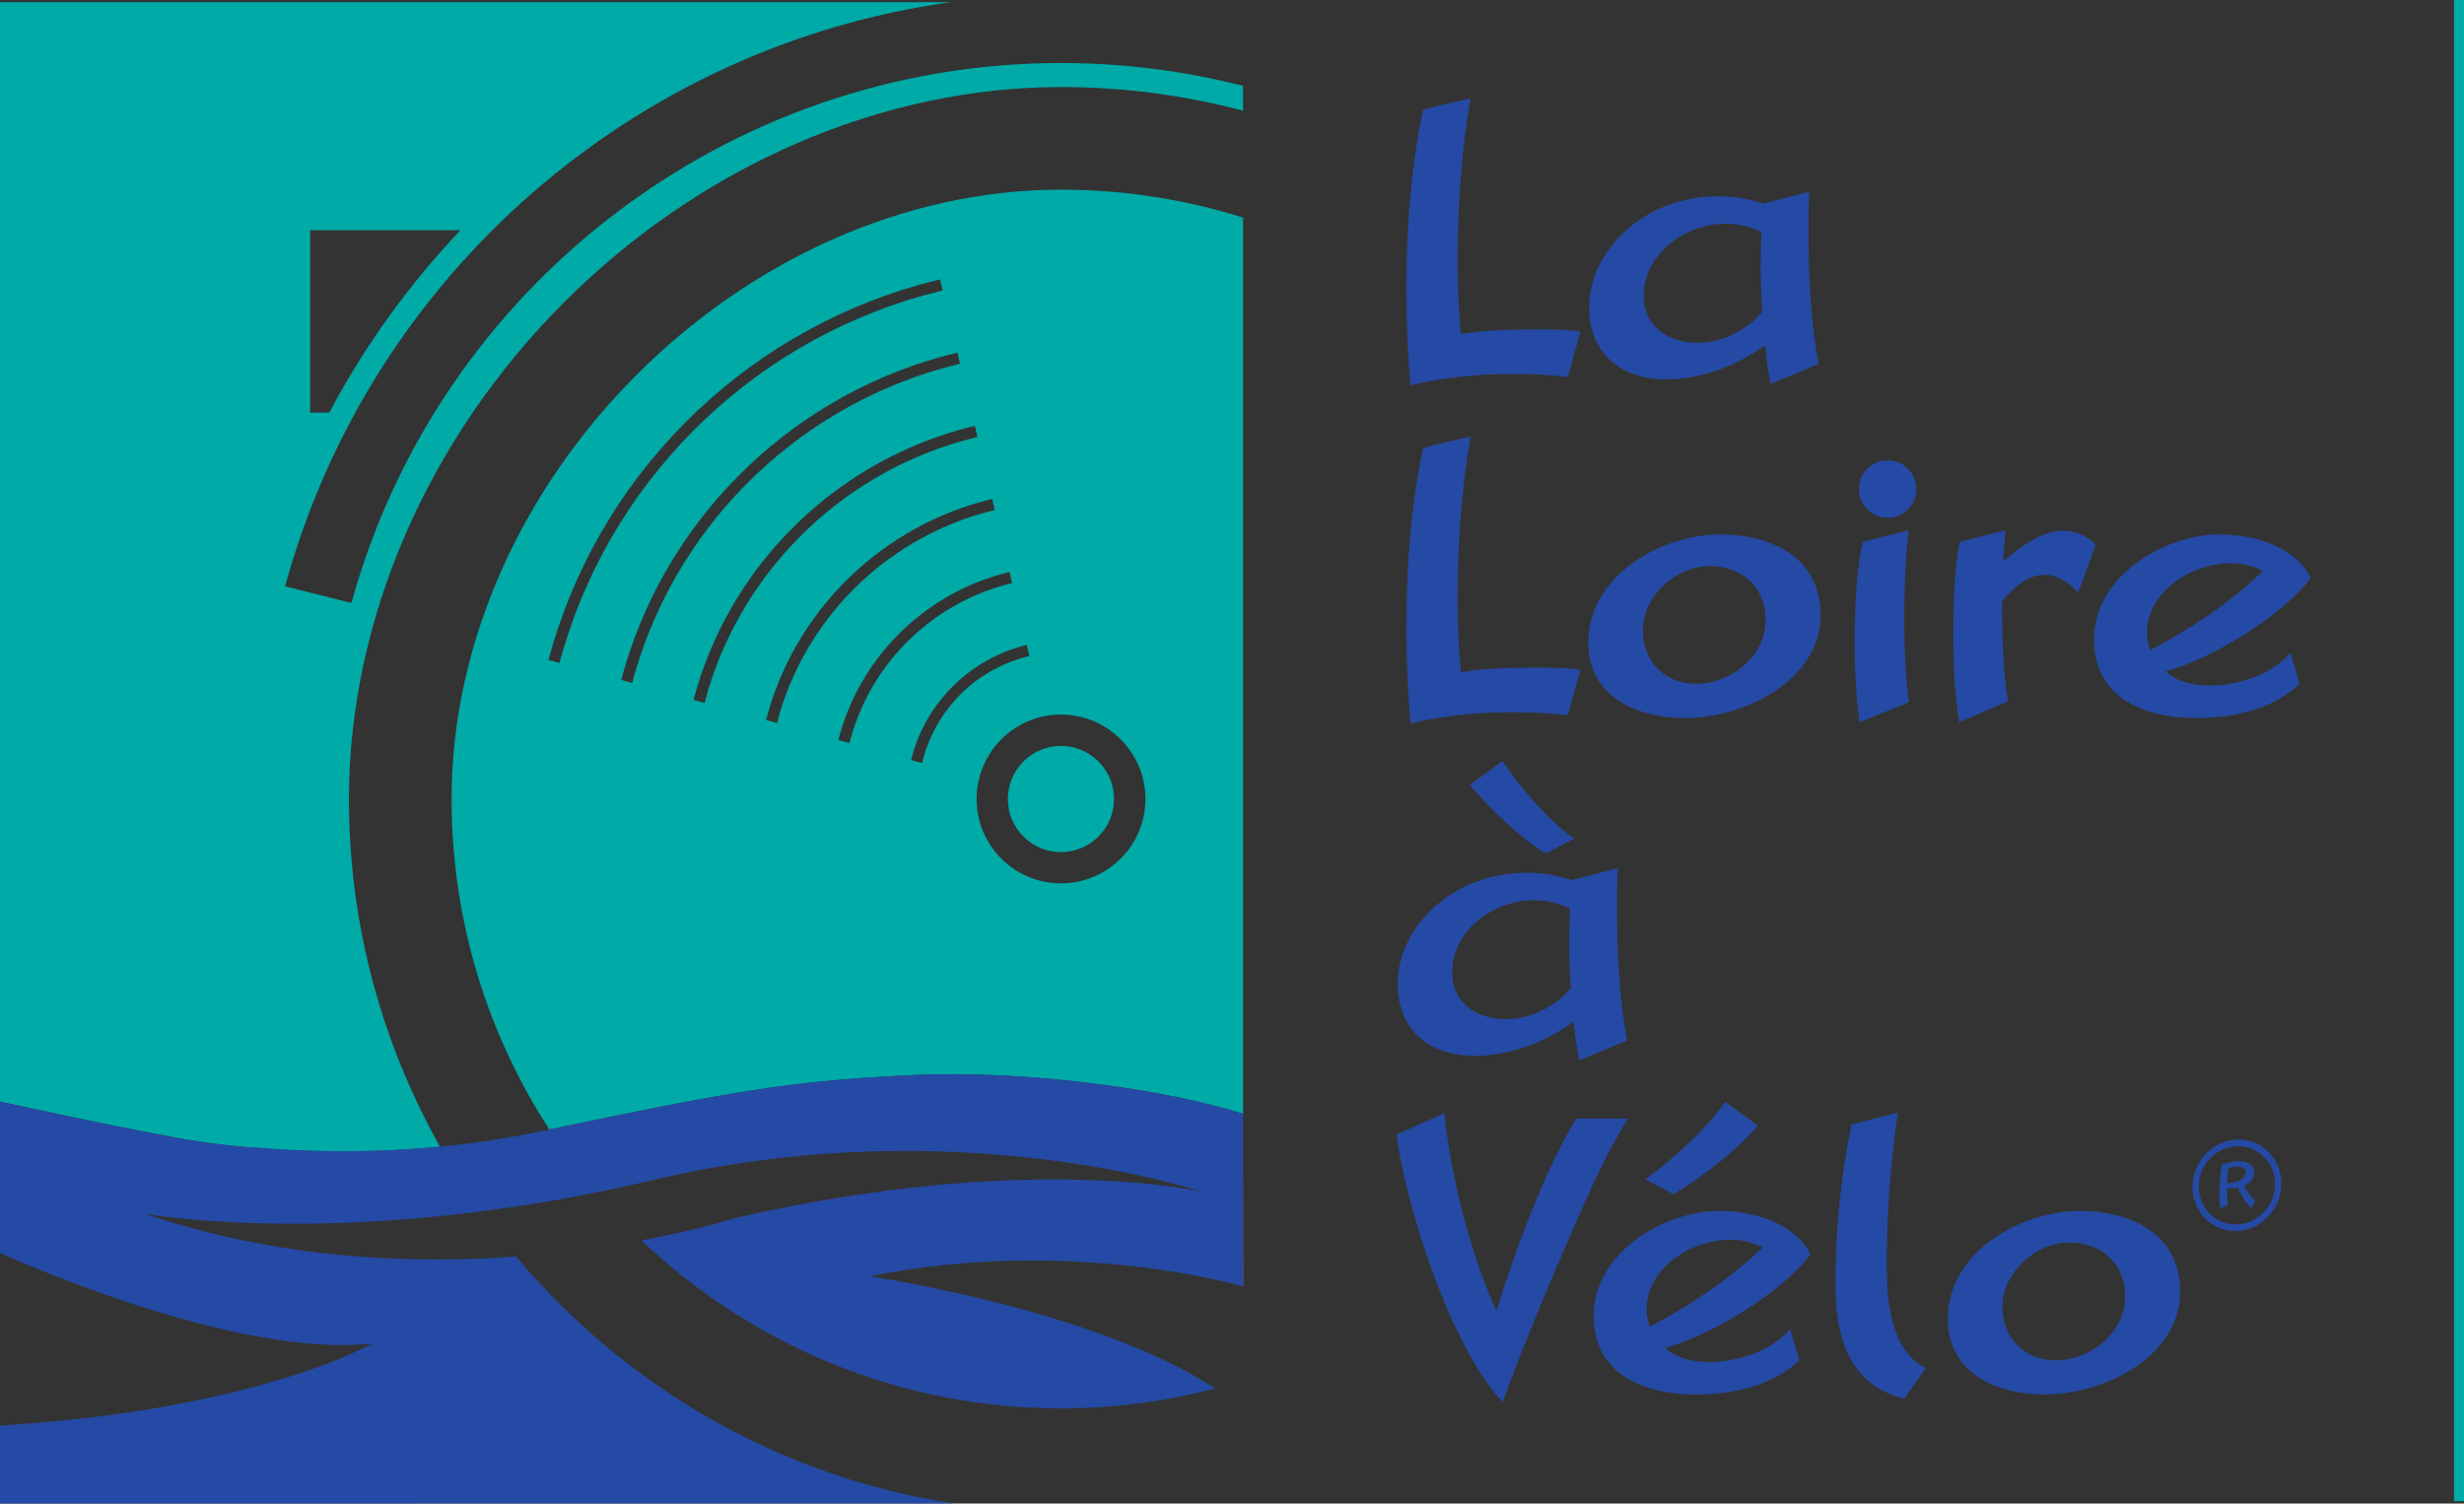 <?xml version="1.0" encoding="UTF-8" standalone="no"?>
<!-- Created with Inkscape by Tiger66 -->

<svg
   xmlns:dc="http://purl.org/dc/elements/1.1/"
   xmlns:cc="http://creativecommons.org/ns#"
   xmlns:rdf="http://www.w3.org/1999/02/22-rdf-syntax-ns#"
   xmlns:svg="http://www.w3.org/2000/svg"
   xmlns="http://www.w3.org/2000/svg"
   version="1.1"
   width="458.325"
   height="279.677"
   id="LaLoireAVelo">
  <rect width="100%" height="100%" fill="#333333" stroke="none"/>
  <defs
     id="defs" />
  <title>Logo La loire a Velo</title>
  <desc>Logo extrait par Tiger66</desc>
  <path
     d="m 291.646,70.105 c -3.484,-0.388 -6.895,-0.542 -10.376,-0.542 -6.349,0 -12.696,0.619 -18.894,2.089 -0.542,-5.884 -0.773,-11.845 -0.773,-17.73 0,-11.23 0.773,-22.456 3.093,-33.448 2.868,-0.934 5.888,-1.469 8.833,-2.172 -1.707,9.914 -2.4,19.899 -2.4,29.967 0,4.646 0.151,9.292 0.619,13.857 4.719,-0.773 9.523,-0.85 14.322,-0.85 2.631,0 5.265,0 7.896,0.385 l -2.32,8.445"
     id="path12458"
     style="fill:#254aa5;fill-opacity:1;fill-rule:nonzero;stroke:none" />
  <path
     d="m 327.494,49.427 c 0,-2.089 0.08,-4.177 0.151,-6.269 -2.089,-1.004 -4.335,-1.546 -6.657,-1.546 -7.434,0 -15.249,5.493 -15.249,13.469 0,5.653 4.642,8.676 9.907,8.676 4.646,0 9.218,-2.246 12.157,-5.807 -0.228,-2.868 -0.308,-5.653 -0.308,-8.522 z m 1.858,21.994 c -0.465,-2.4 -0.777,-4.8 -1.007,-7.203 -5.268,3.792 -11.845,6.349 -18.426,6.349 -8.287,0 -14.326,-4.723 -14.326,-13.395 0,-7.203 4.646,-13.549 10.684,-17.11 4.027,-2.4 8.749,-3.561 13.395,-3.561 2.785,0 5.653,0.462 8.284,1.392 l 8.595,-2.246 c -0.154,2.4 -0.154,4.803 -0.154,7.2 0,8.287 0.385,16.648 1.858,24.856 l -8.903,3.719"
     id="path12462"
     style="fill:#254aa5;fill-opacity:1;fill-rule:nonzero;stroke:none" />
  <path
     d="m 291.646,133.02 c -3.484,-0.385 -6.895,-0.542 -10.376,-0.542 -6.349,0 -12.696,0.619 -18.894,2.089 -0.542,-5.884 -0.773,-11.845 -0.773,-17.73 0,-11.226 0.773,-22.452 3.093,-33.451 2.868,-0.927 5.888,-1.469 8.833,-2.166 -1.707,9.914 -2.4,19.899 -2.4,29.963 0,4.649 0.151,9.295 0.619,13.86 4.719,-0.773 9.523,-0.85 14.322,-0.85 2.631,0 5.265,0 7.896,0.385 l -2.32,8.441"
     id="path12466"
     style="fill:#254aa5;fill-opacity:1;fill-rule:nonzero;stroke:none" />
  <path
     d="m 317.971,105.3 c -6.195,0 -12.391,5.573 -12.391,11.922 0,5.807 4.107,9.991 9.911,9.991 6.43,0 12.93,-5.111 12.93,-11.845 0,-6.195 -4.411,-10.068 -10.45,-10.068 z m -4.492,28.263 c -8.91,0 -18.041,-3.876 -18.041,-14.095 0,-12.311 13.469,-20.056 24.544,-20.056 9.446,0 18.66,4.261 18.66,14.945 0,12.391 -14.399,19.206 -25.163,19.206"
     id="path12470"
     style="fill:#254aa5;fill-opacity:1;fill-rule:nonzero;stroke:none" />
  <path
     d="m 351.111,96.32 c -2.945,0 -5.342,-2.403 -5.342,-5.345 0,-2.945 2.397,-5.345 5.342,-5.345 2.942,0 5.339,2.4 5.339,5.345 0,2.942 -2.397,5.345 -5.339,5.345 z m -5.191,38.013 c -0.696,-4.646 -0.927,-9.292 -0.927,-14.011 0,-6.503 0.154,-13.087 1.473,-19.517 l 8.515,-2.162 c -0.539,5.339 -0.773,10.684 -0.773,16.023 0,5.345 0.154,10.684 0.85,15.956 l -9.138,3.712"
     id="path12474"
     style="fill:#254aa5;fill-opacity:1;fill-rule:nonzero;stroke:none" />
  <path
     d="m 386.567,110.253 c -1.623,-1.781 -3.792,-3.33 -6.269,-3.33 -3.253,0 -5.961,2.557 -7.899,4.96 0,6.192 0.157,12.465 1.084,18.58 l -9.057,3.869 c -0.854,-5.188 -1.084,-10.373 -1.084,-15.641 0,-5.961 0.074,-11.999 1.161,-17.887 l 8.515,-2.162 c -0.154,1.935 -0.308,3.866 -0.388,5.804 3.022,-2.631 7.052,-5.73 11.23,-5.73 2.246,0 4.334,1.007 5.961,2.554 l -3.253,8.984"
     id="path12478"
     style="fill:#254aa5;fill-opacity:1;fill-rule:nonzero;stroke:none" />
  <path
     d="m 414.893,104.761 c -7.123,0 -15.564,5.188 -15.564,13.007 0,1.084 0.238,2.169 0.619,3.173 7.591,-3.95 14.794,-8.826 20.986,-14.71 -1.858,-1.007 -3.95,-1.469 -6.042,-1.469 z m -12.076,20.129 c 2.246,2.015 5.265,2.634 8.21,2.634 5.262,0 11.537,-2.015 15.018,-6.115 l 1.7,5.804 c -5.111,4.8 -12.384,6.349 -19.199,6.349 -9.526,0 -19.048,-3.638 -19.048,-14.634 0,-11.537 12.853,-19.514 23.383,-19.514 6.195,0 13.86,2.092 16.956,8.053 -5.185,7.046 -18.58,15.176 -27.021,17.422"
     id="path12482"
     style="fill:#254aa5;fill-opacity:1;fill-rule:nonzero;stroke:none" />
  <path
     d="m 287.539,158.77 c -4.954,-3.019 -10.379,-8.361 -14.172,-12.776 l 6.119,-4.408 c 3.407,5.027 8.361,10.915 13.321,14.396 l -5.268,2.788 z m 4.334,16.495 c 0,-2.092 0.08,-4.181 0.161,-6.276 -2.092,-1.004 -4.338,-1.546 -6.664,-1.546 -7.431,0 -15.253,5.496 -15.253,13.472 0,5.653 4.646,8.672 9.911,8.672 4.649,0 9.215,-2.246 12.157,-5.807 -0.231,-2.865 -0.311,-5.65 -0.311,-8.515 z m 1.861,21.987 c -0.465,-2.4 -0.777,-4.8 -1.007,-7.203 -5.268,3.796 -11.845,6.353 -18.426,6.353 -8.287,0 -14.322,-4.723 -14.322,-13.398 0,-7.2 4.642,-13.549 10.681,-17.11 4.027,-2.4 8.749,-3.558 13.395,-3.558 2.788,0 5.653,0.462 8.284,1.389 l 8.599,-2.246 c -0.161,2.403 -0.161,4.803 -0.161,7.203 0,8.284 0.388,16.648 1.861,24.859 l -8.903,3.712"
     id="path12486"
     style="fill:#254aa5;fill-opacity:1;fill-rule:nonzero;stroke:none" />
  <path
     d="m 292.419,229.042 c -4.569,10.453 -8.98,21.063 -12.933,31.744 -9.596,-10.219 -17.803,-35.77 -19.741,-49.711 l 8.903,-4.023 c 1.161,11.611 4.88,26.171 9.683,36.775 3.404,-10.915 8.98,-26.094 14.861,-35.767 l 9.603,0 c -4.1,6.657 -7.28,13.857 -10.376,20.983"
     id="path12490"
     style="fill:#254aa5;fill-opacity:1;fill-rule:nonzero;stroke:none" />
  <path
     d="m 321.827,230.588 c -7.119,0 -15.561,5.188 -15.561,13.007 0,1.085 0.234,2.169 0.619,3.176 7.588,-3.953 14.791,-8.83 20.983,-14.714 -1.861,-1.004 -3.95,-1.469 -6.042,-1.469 z m -10.53,-8.441 -5.265,-2.785 c 4.954,-3.488 11.46,-9.446 14.868,-14.403 l 6.115,4.411 c -4.1,4.726 -10.299,9.526 -15.718,12.776 z m -1.546,28.574 c 2.246,2.012 5.265,2.631 8.204,2.631 5.268,0 11.537,-2.012 15.022,-6.115 l 1.704,5.807 c -5.108,4.8 -12.388,6.346 -19.199,6.346 -9.526,0 -19.048,-3.642 -19.048,-14.633 0,-11.537 12.853,-19.51 23.383,-19.51 6.192,0 13.86,2.089 16.956,8.053 -5.185,7.046 -18.583,15.172 -27.021,17.422"
     id="path12494"
     style="fill:#254aa5;fill-opacity:1;fill-rule:nonzero;stroke:none" />
  <path
     d="m 354.19,260.167 c -10.379,-2.557 -12.776,-11.695 -12.776,-21.137 0,-9.988 0.927,-20.056 3.016,-29.886 l 8.595,-2.169 c -1.392,9.369 -2.089,18.814 -2.089,28.26 0,6.503 0.696,15.949 7.28,19.279 l -4.027,5.653"
     id="path12498"
     style="fill:#254aa5;fill-opacity:1;fill-rule:nonzero;stroke:none" />
  <path
     d="m 384.85,231.131 c -6.192,0 -12.388,5.573 -12.388,11.926 0,5.807 4.104,9.988 9.907,9.988 6.43,0 12.933,-5.111 12.933,-11.845 0,-6.196 -4.411,-10.068 -10.453,-10.068 z m -4.488,28.263 c -8.907,0 -18.044,-3.876 -18.044,-14.095 0,-12.311 13.475,-20.049 24.548,-20.049 9.446,0 18.657,4.254 18.657,14.938 0,12.388 -14.396,19.206 -25.16,19.206"
     id="path12502"
     style="fill:#254aa5;fill-opacity:1;fill-rule:nonzero;stroke:none" />
  <path
     d="m 416.051,217.003 c -0.525,0 -1.068,0.077 -1.556,0.308 -0.127,0.927 -0.218,1.848 -0.234,2.771 1.212,-0.107 3.454,-0.432 3.454,-2.045 0,-0.85 -0.994,-1.034 -1.664,-1.034 z m 2.681,7.752 c -1.001,-1.178 -1.851,-2.463 -2.52,-3.859 -0.649,0.107 -1.299,0.201 -1.968,0.167 l 0,0.629 c 0,0.833 0.034,1.667 0.124,2.5 l -1.429,0.579 c -0.09,-0.887 -0.127,-1.794 -0.127,-2.698 0,-1.848 0.144,-3.695 0.505,-5.503 1.051,-0.268 2.119,-0.576 3.223,-0.576 1.376,0 2.751,0.592 2.751,2.169 0,1.178 -0.867,1.971 -1.881,2.39 0.542,1.084 1.305,2.025 2.115,2.912 l -0.793,1.289 z m -2.41,-11.551 c -4.053,0 -7.347,3.494 -7.347,7.514 0,3.832 3.006,7.039 6.875,7.039 4.073,0 7.35,-3.494 7.35,-7.511 0,-3.839 -3.002,-7.042 -6.878,-7.042 z m -0.542,15.782 c -4.509,0 -7.966,-3.712 -7.966,-8.16 0,-4.706 3.806,-8.853 8.582,-8.853 4.505,0 7.963,3.712 7.963,8.164 0,4.706 -3.799,8.85 -8.579,8.85"
     id="path12506"
     style="fill:#254aa5;fill-opacity:1;fill-rule:nonzero;stroke:none" />
  <path
     d="m 457.395,279.232 0,-279.232"
     id="path12512"
     style="fill:#00aaa7;fill-opacity:1;fill-rule:nonzero;stroke:none" />
  <path
     d="m 456.467,279.232 1.858,0 0,-279.232 -1.858,0 0,279.232 z"
     id="path12514"
     style="fill:#00aaa7;fill-opacity:1;fill-rule:nonzero;stroke:none" />
  <path
     d="m 231.224,239.301 -0.013,-29.106 0,29.1 0.013,0.01"
     id="path14778"
     style="fill:#ffffff;fill-opacity:1;fill-rule:nonzero;stroke:none" />
  <path
     d="m 231.224,239.301 -0.013,-29.106 0,29.1 0.013,0.01"
     id="path14782"
     style="fill:#ffffff;fill-opacity:1;fill-rule:nonzero;stroke:none" />
  <path
     d="m 0.003,204.906 0,28.156 0,-28.156"
     id="path14786"
     style="fill:#ffffff;fill-opacity:1;fill-rule:nonzero;stroke:none" />
  <path
     d="m 0.003,265.177 0,14.5 0,-14.5"
     id="path14790"
     style="fill:#ffffff;fill-opacity:1;fill-rule:nonzero;stroke:none" />
  <path
     d="m 0,0.409 0,204.5 c 0.05,0.01 19.099,4.22 32.906,6.75 0,0 23.097,4.713 52.406,1.281 -1.159,0.135 -2.33,0.234 -3.469,0.344 -10.771,-19.155 -16.938,-41.196 -16.938,-64.656 0,-33.284 14.59,-66.968 40.031,-92.406 25.441,-25.451 59.126,-40.031 92.406,-40.031 11.708,0 23.063,1.536 33.875,4.406 l 0,-4.625 c -11.023,-2.807 -22.381,-4.25 -33.875,-4.25 -61.908,0 -115.789,41.659 -131.969,100.438 L 53.031,109.065 C 68.804,51.249 117.944,8.559 176.844,0.409 L 0,0.409 z m 197.344,34.875 C 138.026,35.284 84,89.3 84,148.627 c 0,22.646 6.69,43.746 18.188,61.469 34.553,-7.258 45.283,-9.019 67.125,-10.094 22.231,-1.084 48.344,2.85 61.906,7.188 l 0,-166.719 c -10.706,-3.358 -22.077,-5.188 -33.875,-5.188 z m -139.656,7.531 27.969,0 C 76.09,52.9 67.844,64.298 61.25,76.752 l -3.562,0 0,-33.938 z m 117.156,9.156 0.5,2.062 -0.5,0.125 c -33.381,8.16 -60.22,33.629 -70,66.438 l -0.781,2.719 -2.031,-0.562 0.125,-0.5 0.656,-2.281 c 9.994,-33.538 37.411,-59.551 71.531,-67.875 l 0.5,-0.125 z m 3.25,13.625 0.469,2.062 -0.5,0.125 c -28.527,7.005 -51.424,28.784 -59.781,56.812 l -0.469,1.656 -0.219,0.812 -2.031,-0.594 0.688,-2.5 c 8.575,-28.752 32.062,-51.067 61.312,-58.25 l 0.531,-0.125 z m 3.25,13.625 0.469,2.062 -0.5,0.125 c -23.691,5.824 -42.718,23.894 -49.656,47.156 l -0.312,1.156 -0.281,1.031 -1.531,-0.406 -0.531,-0.156 0.625,-2.219 c 7.156,-23.985 26.764,-42.627 51.188,-48.625 l 0.531,-0.125 z m 3.219,13.594 0.469,2.062 -0.5,0.125 c -18.824,4.673 -33.953,19.063 -39.469,37.562 l -0.219,0.812 -0.281,1.125 -1.531,-0.438 -0.531,-0.156 0.281,-1 0.25,-0.938 c 5.734,-19.222 21.45,-34.175 41,-39.031 l 0.531,-0.125 z m 3.219,13.562 0.469,2.094 -0.5,0.125 c -13.974,3.511 -25.184,14.219 -29.281,27.969 L 158,138.221 l -1.531,-0.438 -0.5,-0.125 0.219,-0.938 0.219,-0.75 c 4.314,-14.473 16.143,-25.749 30.844,-29.438 l 0.531,-0.156 z M 191,119.971 l 0.469,2.062 -0.5,0.125 c -9.238,2.397 -16.369,9.282 -19.094,18.406 l -0.156,0.562 -0.219,0.812 -1.531,-0.438 -0.5,-0.125 0.375,-1.406 c 2.899,-9.703 10.795,-17.335 20.625,-19.875 L 191,119.971 z m 6.344,12.938 c 8.656,0 15.719,7.056 15.719,15.719 0,8.652 -7.063,15.688 -15.719,15.688 -8.652,0 -15.688,-7.035 -15.688,-15.688 0,-8.662 7.035,-15.719 15.688,-15.719 z m 0,5.844 c -5.446,0 -9.875,4.423 -9.875,9.875 0,5.436 4.429,9.875 9.875,9.875 5.446,0 9.875,-4.439 9.875,-9.875 0,-5.452 -4.429,-9.875 -9.875,-9.875 z m -96.906,71.719 c -1.588,0.335 -3.183,0.656 -4.75,0.938 1.571,-0.282 3.159,-0.602 4.75,-0.938 z m -4.812,0.938 c -1.135,0.204 -2.253,0.385 -3.375,0.562 1.12,-0.177 2.242,-0.359 3.375,-0.562 z"
     id="path14794"
     style="fill:#00aaa7;fill-opacity:1;fill-rule:nonzero;stroke:none" />
  <path
     d="m 0.003,204.906 0,28.156 0,-28.156"
     id="path14798"
     style="fill:#ffffff;fill-opacity:1;fill-rule:nonzero;stroke:none" />
  <path
     d="m 0.003,265.177 0,14.5 0,-14.5"
     id="path14802"
     style="fill:#ffffff;fill-opacity:1;fill-rule:nonzero;stroke:none" />
  <path
     d="m 231.211,239.291 0,-32.112 c -13.562,-4.338 -39.67,-8.274 -61.901,-7.19 -5.951,0.291 -11.069,0.633 -16.069,1.128 l 0,-0.02 c -4.505,0.449 -8.937,1.024 -13.797,1.794 -0.512,0.077 -1.854,0.295 -2.002,0.318 -9.047,1.486 -19.735,3.632 -35.242,6.895 l 0.007,0.01 c -0.492,0.104 -0.957,0.201 -1.459,0.305 -21.184,4.465 -40.778,4.083 -53.336,3.016 l 0.023,0.084 c -9.03,-0.746 -14.536,-1.868 -14.536,-1.868 -13.807,-2.53 -32.845,-6.734 -32.895,-6.744 l 0,28.156 c 0.094,0.04 43.231,19.808 69.235,16.836 0,0 -20.963,12.297 -69.235,15.28 l 0,14.5 177.323,-0.023 c -32.453,-4.974 -61.078,-21.816 -81.331,-45.922 -19.724,1.436 -44.413,0.445 -69.064,-7.98 0,0 22.985,4.264 59.572,-0.057 l 0.298,-0.037 c 0.89,-0.107 1.774,-0.214 2.678,-0.328 l -0.007,-0.01 c 9.847,-1.252 20.608,-3.119 32.156,-5.861 2.35,-0.552 4.669,-1.054 6.972,-1.513 l 1.305,-0.254 c 0.894,-0.167 1.787,-0.338 2.674,-0.495 1.376,-0.244 2.745,-0.479 4.104,-0.686 l 0.696,-0.107 c 1.476,-0.221 2.945,-0.432 4.398,-0.619 l 0.214,-0.03 c 46.508,-5.951 81.552,5.928 81.552,5.928 0,0 -32.541,-7.595 -86.774,4.883 0,0 -6.577,2.136 -17.438,4.161 20.344,19.336 47.807,31.238 78.018,31.238 9.911,0 19.51,-1.295 28.671,-3.692 -22.61,-14.821 -64.308,-20.859 -64.308,-20.859 37.501,-7.551 69.171,1.781 69.499,1.878"
     id="path14846"
     style="fill:#254aa5;fill-opacity:1;fill-rule:nonzero;stroke:none" />
</svg>
